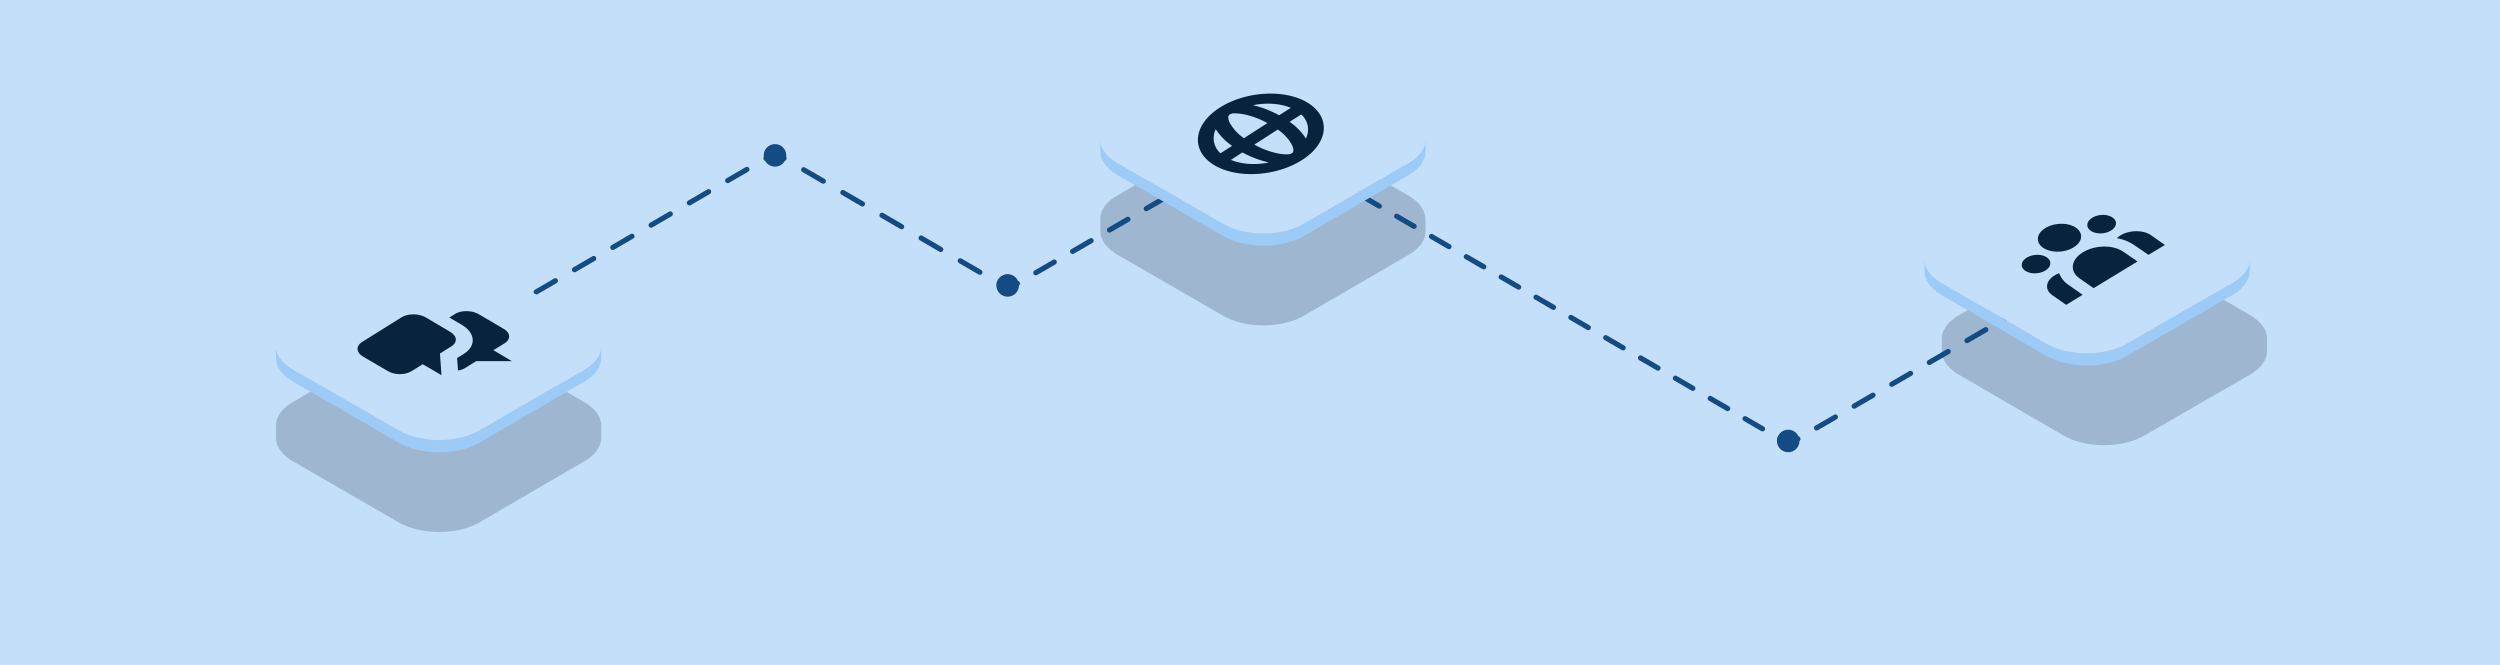 <svg id="Calque_1" data-name="Calque 1" xmlns="http://www.w3.org/2000/svg" viewBox="0 0 1440 383"><rect width="1440" height="383" style="fill:#c4dffa"/><g style="opacity:0.2"><path d="M811.4,139.7,751,174.8c-6.4,3.8-14.8,5.6-23.3,5.6,8.5,0,16.9-1.8,23.3-5.6l60.4-35.1c12.9-7.5,12.8-19.6-.1-27L750.5,77.6c-13-7.5-33.9-7.5-46.7,0l-60.4,35.1c-6.6,3.7-9.7,8.7-9.6,13.7v6.7c0,4.9,3.3,9.8,9.8,13.6l60.8,35.1c12.9,7.5,33.9,7.5,46.7,0l60.4-35.1c6.4-3.7,9.6-8.6,9.6-13.4v-7C821,131.2,817.8,136,811.4,139.7Z" style="fill:#041322"/><path d="M336.5,231.6l-60.8-35.1c-12.9-7.4-33.8-7.4-46.7,0l-60.4,35.1c-6.4,3.8-9.6,8.6-9.6,13.5h0v7c0,4.9,3.2,9.8,9.7,13.6l60.8,35.1c13,7.5,33.9,7.5,46.8,0l60.3-35.1c6.4-3.7,9.6-8.6,9.7-13.4v-6.6C346.5,240.6,343.2,235.5,336.5,231.6ZM163.3,254.5l.3.4Zm-4.3-8.9v0Zm.1.9a.9.9,0,0,0,.1.5A.9.9,0,0,1,159.1,246.5Zm.2.9v0Zm.2,1c0,.1.1.2.1.4S159.5,248.5,159.5,248.4Zm.3.9.2.4Zm.4.9a.8.8,0,0,0,.2.4A.8.8,0,0,1,160.2,250.2Zm.4.9.3.4Zm.6.8.2.5Zm.6.9.3.4Zm.7.9.3.4Zm5.1,4.3-.3-.2Zm-1.1-.7-.4-.4Zm-1.1-.8-.4-.4Zm-.9-.8-.4-.4Zm176.8-.4.4-.4Zm-4,3,.5-.3Zm1.1-.7.5-.3Zm1-.7.5-.4Zm1-.8.5-.4Zm5.8-9.5v0Zm-4.1,7.9.4-.4Zm.8-.8.3-.4Zm.7-.9.3-.4Zm.5-.8.3-.5Zm.6-.9c.1-.1.1-.3.2-.4S344.8,251,344.7,251.1Zm.4-.9.2-.4Zm.4-.9c.1-.1.1-.3.2-.4S345.6,249.2,345.5,249.3Zm.3-.9v0Zm.2-.9a.7.7,0,0,0,.1-.5A.7.7,0,0,1,346,247.5Z" style="fill:#041322"/><path d="M1305.8,195.1h0c0-4.9-3.2-9.7-9.6-13.5l-60.4-35.1c-12.9-7.4-33.8-7.4-46.7,0l-60.8,35.1c-6.7,3.9-10,9-9.8,14.1v6.6c.1,4.8,3.3,9.7,9.6,13.4l60.4,35.1c12.9,7.5,33.8,7.5,46.8,0l60.8-35.1c6.5-3.8,9.7-8.7,9.7-13.6Zm-187.2,1v0Zm.1.9a.7.7,0,0,0,.1.5A.7.7,0,0,1,1118.7,197Zm.2,1a.6.6,0,0,0,.1.4A.6.6,0,0,1,1118.9,198Zm.2.9c.1.1.1.3.2.4S1119.2,199,1119.1,198.9Zm.4.9a.8.8,0,0,0,.2.4A.8.8,0,0,1,1119.5,199.8Zm.4.9a.8.8,0,0,0,.2.4A.8.8,0,0,1,1119.9,200.7Zm.5.8c0,.2.1.3.2.5S1120.4,201.7,1120.4,201.5Zm.5.9.3.4Zm.7.9.3.4Zm.7.8.4.4Zm.8.8.4.4Zm4.4,3.4-.5-.3Zm-1.1-.7-.5-.3Zm-1-.7-.5-.4Zm-1-.8-.5-.4Zm172.8,1.9.3-.2Zm1.1-.7.4-.4Zm1.1-.8.4-.4Zm.9-.8.4-.4Zm.9-.8.3-.4Zm4.6-9.3v0Zm-.1.9a.9.9,0,0,1-.1.5A.9.9,0,0,0,1305.7,196.5Zm-.2,1a.8.8,0,0,1-.1.4A.8.8,0,0,0,1305.5,197.5Zm-.2.9c0,.1-.1.3-.1.4S1305.3,198.5,1305.3,198.4Zm-.3.9c-.1.1-.1.3-.2.4S1304.9,199.4,1305,199.3Zm-.4.9c-.1.1-.1.3-.2.4S1304.5,200.3,1304.6,200.2Zm-.4.9-.3.4Zm-.6.9a.5.5,0,0,0-.2.4A.5.5,0,0,1,1303.6,202Zm-.6.8-.3.4Zm-.7.9-.3.4Z" style="fill:#041322"/></g><line x1="1159.9" y1="180.6" x2="1154.7" y2="183.6" style="fill:none;stroke:#144b82;stroke-linecap:round;stroke-linejoin:round;stroke-width:3px"/><line x1="1143.8" y1="189.9" x2="1041" y2="249.6" style="fill:none;stroke:#144b82;stroke-linecap:round;stroke-linejoin:round;stroke-width:3px;stroke-dasharray:12.522,12.522"/><polyline points="1035.6 252.8 1030.4 255.8 1025.2 252.8" style="fill:none;stroke:#144b82;stroke-linecap:round;stroke-linejoin:round;stroke-width:3px"/><line x1="1015.2" y1="247" x2="739.2" y2="86.6" style="fill:none;stroke:#144b82;stroke-linecap:round;stroke-linejoin:round;stroke-width:3px;stroke-dasharray:11.605,11.605"/><path d="M734.2,83.7l-5.2-3v-.5l-5.1,3" style="fill:none;stroke:#144b82;stroke-linecap:round;stroke-linejoin:round;stroke-width:3px"/><path d="M713.3,89.4l-122,70.8" style="fill:none;stroke:#144b82;stroke-linecap:round;stroke-linejoin:round;stroke-width:3px;stroke-dasharray:12.263,12.263"/><path d="M586,163.3l-5.2,3-5.2-3" style="fill:none;stroke:#144b82;stroke-linecap:round;stroke-linejoin:round;stroke-width:3px"/><line x1="564.4" y1="156.8" x2="457.3" y2="94.5" style="fill:none;stroke:#144b82;stroke-linecap:round;stroke-linejoin:round;stroke-width:3px;stroke-dasharray:13.041,13.041"/><polyline points="451.6 91.2 446.4 88.2 441.2 91.2" style="fill:none;stroke:#144b82;stroke-linecap:round;stroke-linejoin:round;stroke-width:3px"/><line x1="430.2" y1="97.6" x2="303.3" y2="171.4" style="fill:none;stroke:#144b82;stroke-linecap:round;stroke-linejoin:round;stroke-width:3px;stroke-dasharray:12.76,12.76"/><line x1="297.8" y1="174.6" x2="292.6" y2="177.6" style="fill:none;stroke:#144b82;stroke-linecap:round;stroke-linejoin:round;stroke-width:3px"/><path d="M811.4,93.8,751,128.9c-12.8,7.5-33.7,7.5-46.7,0L643.5,93.8c-6.5-3.7-9.7-8.7-9.7-13.6v7c0,4.9,3.3,9.8,9.8,13.6l60.8,35.1c12.9,7.5,33.9,7.5,46.7,0l60.4-35.1c6.4-3.7,9.6-8.6,9.6-13.4v-7C821,85.2,817.8,90.1,811.4,93.8Z" style="fill:#9dcbf7"/><path d="M811.3,66.7c12.9,7.5,13,19.6.1,27.1L751,128.9c-12.8,7.5-33.7,7.5-46.7,0L643.5,93.8c-12.9-7.5-13-19.6-.1-27.1l60.4-35c12.8-7.5,33.7-7.5,46.7,0Z" style="fill:#c4dffa"/><path d="M336.7,212.8l-60.4,35.1c-12.9,7.5-33.8,7.5-46.8,0l-60.7-35.1c-6.6-3.8-9.8-8.7-9.8-13.6v7c0,4.9,3.2,9.8,9.7,13.6l60.8,35.1c13,7.5,33.9,7.5,46.8,0l60.3-35.1c6.4-3.7,9.6-8.6,9.7-13.5v-6.9C346.3,204.2,343.1,209.1,336.7,212.8Z" style="fill:#9dcbf7"/><path d="M336.5,185.7c13,7.5,13,19.6.2,27.1l-60.4,35.1c-12.9,7.5-33.8,7.5-46.8,0l-60.7-35.1c-13-7.5-13.1-19.6-.2-27.1L229,150.6c12.9-7.4,33.8-7.4,46.7,0Z" style="fill:#c4dffa"/><path d="M1118.1,162.8l60.4,35.1c12.9,7.5,33.8,7.5,46.8,0l60.7-35.1c6.6-3.8,9.8-8.7,9.8-13.6v7c0,4.9-3.2,9.8-9.7,13.6l-60.8,35.1c-13,7.5-33.9,7.5-46.8,0l-60.4-35.1c-6.3-3.7-9.5-8.6-9.6-13.5v-6.9C1108.5,154.2,1111.7,159.1,1118.1,162.8Z" style="fill:#9dcbf7"/><path d="M1118.3,135.7c-13,7.5-13,19.6-.2,27.1l60.4,35.1c12.9,7.5,33.8,7.5,46.8,0l60.7-35.1c13-7.5,13.1-19.6.2-27.1l-60.4-35.1c-12.9-7.4-33.8-7.4-46.7,0Z" style="fill:#c4dffa"/><path d="M253.4,203.6l6.6-4.1c3.6-2.2,3.4-5.9-.6-8.3l-14.2-8.4c-4-2.3-10.1-2.3-13.8-.1L208.5,197c-3.6,2.3-3.4,6,.6,8.4l14.2,8.3c4,2.4,10.1,2.4,13.7.1l6.5-4,10.8,6.3Z" style="fill:#08233e"/><path d="M262,180.9l-3.2,2,7.2,4.2c7.9,4.7,8.4,12.1,1.2,16.7l-3.9,2.4.5,7.2a10.5,10.5,0,0,0,3.9-1.3l6.6-4.1h20.5l-10.6-6.3,6.5-4c3.6-2.3,3.4-6-.6-8.3L275.8,181C271.8,178.7,265.7,178.6,262,180.9Z" style="fill:#08233e"/><path d="M703,88.3l6.7-4.3a32.9,32.9,0,0,1-9.4-9.6A11.6,11.6,0,0,0,703,88.3Zm-.6-26.2c-15.1,9.8-16.6,24.4-3.5,32.7s36.1,7,51.2-2.7,16.6-24.4,3.5-32.7S717.5,52.4,702.4,62.1Zm6,3.8a1.9,1.9,0,0,0-.9,1.5,7.3,7.3,0,0,0,1.1,3.8,26.2,26.2,0,0,0,7.9,8.4L730,70.9a47,47,0,0,0-13.2-5,29.3,29.3,0,0,0-6.1-.6A4.6,4.6,0,0,0,708.4,65.9Zm28.4.5a60.1,60.1,0,0,0-15.1-5.8c7.7-1.6,15.7-1,21.8,1.5Zm-.8,8.2-13.5,8.7a47,47,0,0,0,13.2,5,29.1,29.1,0,0,0,6,.6,4.8,4.8,0,0,0,2.4-.6,1.9,1.9,0,0,0,.9-1.5,7.6,7.6,0,0,0-1.1-3.8A26.2,26.2,0,0,0,736,74.6Zm16.2,5.2a32.9,32.9,0,0,0-9.4-9.6l6.7-4.3A11.6,11.6,0,0,1,752.2,79.8ZM730.8,93.6a62.4,62.4,0,0,1-15.2-5.8L709,92.1C715.1,94.6,723.1,95.2,730.8,93.6Z" style="fill:#08233e;fill-rule:evenodd"/><ellipse cx="1186.3" cy="135.9" rx="12.5" ry="8" transform="translate(-7.7 121.6) rotate(-5.8)" style="fill:#08233e"/><ellipse cx="1210.6" cy="128.1" rx="8.3" ry="5.3" transform="translate(-6.8 124) rotate(-5.8)" style="fill:#08233e"/><path d="M1199.8,145.3c-7,4.2-7.9,11-1.9,15.1h0l8,5.6,25.3-15.4-8-5.5c-5.9-4.2-16.4-4.1-23.4.2Z" style="fill:#08233e"/><ellipse cx="1172.8" cy="151.1" rx="8.3" ry="5.3" transform="translate(-9.3 120.3) rotate(-5.8)" style="fill:#08233e"/><path d="M1221.4,135.6a11.6,11.6,0,0,0-2.1,1.6,25.4,25.4,0,0,1,10.2,4.1l8,5.5,9.5-5.7-8-5.6c-4.4-3.1-12.2-3.1-17.5,0Z" style="fill:#08233e"/><path d="M1182.1,170l8,5.6,9.5-5.8-8-5.6a14.2,14.2,0,0,1-5.5-6.8,12.3,12.3,0,0,0-2.6,1.2c-5.2,3.1-5.9,8.2-1.5,11.3Z" style="fill:#08233e"/><circle cx="446.4" cy="89.5" r="6.5" style="fill:#144b82"/><circle cx="580.4" cy="164.4" r="6.5" style="fill:#144b82"/><circle cx="1030" cy="254" r="6.5" style="fill:#144b82"/></svg>